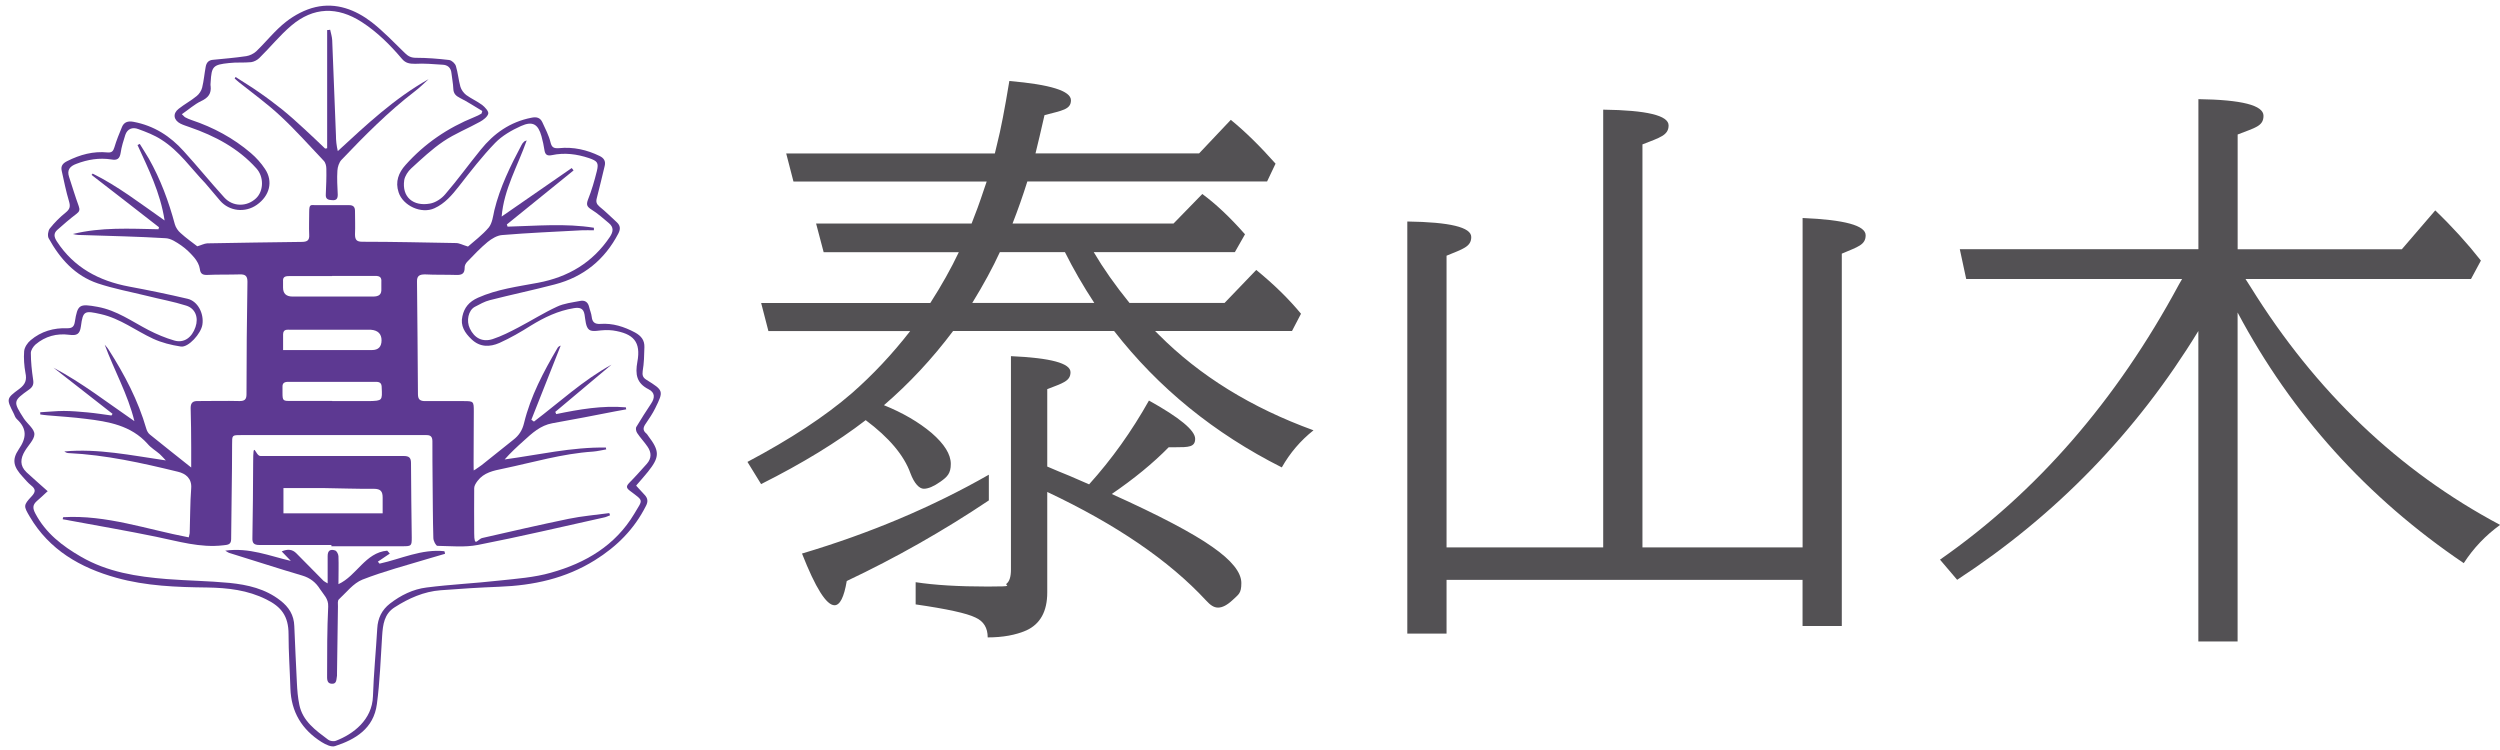 <svg xmlns="http://www.w3.org/2000/svg" xmlns:xlink="http://www.w3.org/1999/xlink" width="300px" height="90px" viewBox="0 0 3750 1125"><g id="surface1"><path style=" stroke:none;fill-rule:nonzero;fill:rgb(36.471%,22.353%,57.255%);fill-opacity:1;" d="M 954 728.25 C 958.5 733.199 962.699 737.852 966.898 742.273 C 971.926 747.523 972.227 752.699 968.852 759 C 951.449 793.574 925.426 819.676 892.352 840.301 C 848.324 867.75 800.176 878.176 748.875 880.125 C 719.477 881.25 690.301 883.125 660.898 885.375 C 635.699 887.324 612.977 897.449 591.977 910.949 C 576.301 920.852 574.352 936.75 573.227 953.551 C 570.977 987.898 569.852 1022.176 565.352 1056 C 560.551 1093.051 532.875 1109.25 502.574 1119.148 C 496.949 1121.102 488.25 1116.676 482.398 1113.074 C 452.699 1094.398 436.727 1067.773 435.602 1032.602 C 434.773 1005.449 432.824 978.523 432.824 951.301 C 432.824 924.074 421.875 910.125 399.449 899.102 C 371.398 885.074 341.699 881.773 310.875 881.25 C 264.898 880.727 218.926 879.074 174.676 866.699 C 120.301 851.625 73.801 824.699 44.625 774.977 C 35.398 759.301 34.801 757.949 47.398 744.523 C 53.852 737.625 53.551 733.574 46.574 728.023 C 42.074 724.426 38.176 719.773 34.273 715.426 C 20.551 700.574 17.176 690.148 28.125 673.949 C 39.898 656.926 40.727 643.199 25.574 628.949 C 23.023 626.773 21.898 623.176 20.551 620.176 C 9.602 598.5 9.074 597.898 28.949 583.352 C 38.176 576.449 40.426 569.926 38.176 559.426 C 36.227 548.699 35.398 537.449 36.227 526.727 C 36.75 520.949 41.25 514.125 46.051 510.227 C 61.727 497.023 80.551 491.551 101.25 492.375 C 108.227 492.375 111.074 489.898 112.199 483.074 C 116.398 456.449 118.949 455.324 146.398 460.273 C 175.273 465.523 198 482.25 222.898 495.148 C 235.199 501.449 248.102 506.926 261.602 510.824 C 275.926 514.949 287.926 506.398 293.25 490.5 C 298.051 476.477 293.25 462.75 279.227 458.398 C 260.176 452.324 240 448.801 220.648 443.852 C 195.977 437.773 170.773 433.125 146.926 425.176 C 112.426 413.625 89.773 387.824 72.977 357.375 C 71.023 353.773 72.148 346.125 74.625 342.824 C 81.602 334.051 89.773 325.801 98.699 318.676 C 105.148 313.426 105.676 309.375 103.5 301.949 C 99 286.875 95.926 271.5 92.551 256.125 C 90.898 249 94.199 244.875 100.949 241.574 C 120 231.977 139.875 226.5 161.477 228.676 C 167.625 229.199 169.875 226.727 171.602 220.949 C 174.676 210.523 178.875 200.324 183.074 190.199 C 186.148 183.074 192.074 181.125 200.477 182.773 C 231 188.551 255.375 204.227 275.551 226.727 C 296.324 249.523 315.602 273.375 336.375 296.176 C 349.273 310.426 370.273 310.426 384 297.523 C 395.477 286.801 396.301 265.426 384.523 252.523 C 357.375 222.301 322.574 203.926 284.477 190.727 C 279.977 189.074 275.25 187.727 270.75 185.477 C 260.398 180.227 258.676 170.398 267.977 163.199 C 276.676 156.301 286.5 151.125 295.125 144 C 298.801 141 302.102 136.051 303.227 131.398 C 305.773 120.977 306.602 110.551 308.551 100.125 C 309.676 94.051 312.75 90.227 319.5 89.699 C 336 88.051 352.875 86.699 369.375 84.227 C 374.699 83.398 380.324 80.625 384.227 77.102 C 399.375 62.551 412.5 45.523 429.074 32.625 C 441.676 22.727 457.648 14.25 473.324 10.648 C 504.449 3.523 533.023 14.477 557.398 33.148 C 575.324 47.176 591.301 63.898 607.574 79.801 C 612.375 84.449 616.801 86.699 623.852 86.699 C 640.648 86.699 657.227 88.051 673.727 90 C 677.625 90.523 682.727 95.25 683.852 99.074 C 686.926 109.199 687.75 119.926 690.602 130.125 C 692.023 134.773 695.398 139.426 699.301 142.5 C 706.875 147.977 715.574 151.801 723.148 157.352 C 727.352 160.648 733.273 166.949 732.375 170.551 C 731.25 175.199 725.102 179.852 720.074 182.625 C 701.852 192.75 682.273 200.477 665.176 212.023 C 647.773 223.801 632.398 238.352 616.727 252.676 C 611.926 257.102 607.5 263.926 606.375 270 C 602.477 295.801 620.102 309.824 644.773 305.398 C 653.176 304.051 662.398 297.977 668.023 291.148 C 686.551 269.699 703.051 246.676 720.977 224.699 C 740.625 200.25 765 182.926 796.949 176.625 C 804.824 174.977 810.148 176.324 813.449 183.227 C 817.949 193.125 823.273 203.023 825.75 213.449 C 827.699 221.398 830.773 222.75 838.648 222.227 C 859.949 220.051 880.426 224.699 899.477 234 C 906.227 237.301 908.699 241.949 907.051 248.852 C 903.148 264.75 899.477 280.949 895.273 296.926 C 893.625 303 894.75 306 899.477 310.125 C 908.699 317.551 916.875 325.801 925.574 333.75 C 930.602 338.699 930.898 343.648 927.523 350.25 C 907.051 389.551 875.398 415.352 832.273 426.602 C 799.801 435.148 766.949 441.977 734.773 450.227 C 726.898 452.176 719.324 456.523 712.051 460.352 C 702.523 465.602 699.148 481.199 704.773 492.75 C 711.523 507 723.523 513.602 738.977 508.648 C 752.398 504.227 765.074 497.699 777.676 491.102 C 797.023 480.977 815.773 469.125 835.426 460.051 C 845.773 455.102 858.148 453.75 869.625 451.5 C 876.898 449.852 881.926 452.852 883.648 460.273 C 884.773 465.227 887.023 470.176 887.551 475.125 C 888.375 483.074 892.051 486.375 900.449 485.852 C 919.199 484.5 936.074 489.977 952.574 498.75 C 962.102 504 966.898 510.523 966.602 520.727 C 966.301 532.801 966.074 544.648 964.051 556.426 C 963.227 562.727 964.051 566.324 969.898 569.852 C 995.398 585.75 995.699 586.352 982.801 612.449 C 978.898 620.398 973.801 627.824 968.773 635.25 C 964.875 640.727 963.449 645.375 969.602 650.324 C 970.727 651.148 971.25 652.5 972.148 653.625 C 989.773 676.727 989.773 685.5 971.625 708 C 966.301 714.602 960.449 721.199 954.523 728.023 L 954.523 728.551 L 954.227 728.551 Z M 71.773 736.5 C 64.5 743.398 60 747.449 55.273 751.574 C 48.824 757.352 48.824 762.301 53.023 770.25 C 68.477 799.648 93.375 818.852 121.426 835.051 C 161.25 858.148 205.199 864.977 250.051 868.574 C 281.477 871.051 312.824 871.352 344.25 874.352 C 371.398 877.125 398.023 883.125 420.449 900.676 C 433.352 910.574 440.926 922.648 441.449 939.148 C 442.574 967.727 444 996 445.352 1024.574 C 445.875 1035.523 446.773 1046.551 449.023 1057.273 C 454.051 1081.727 473.398 1095.449 492.148 1109.477 C 494.926 1111.648 500.551 1112.477 503.926 1111.125 C 529.727 1101.227 558.301 1079.852 559.426 1044.375 C 560.551 1010.324 563.926 976.574 565.875 942.75 C 566.699 927.375 572.625 915 584.926 905.398 C 601.199 892.801 619.648 883.727 639.824 881.25 C 676.273 876.602 712.727 874.949 749.102 870.824 C 775.199 868.051 801.523 866.176 826.426 859.051 C 878.551 844.5 923.102 818.102 951.449 770.625 C 964.648 748.352 966 752.25 944.699 736.051 C 938.852 731.625 939.375 728.926 944.176 723.977 C 953.176 714.898 961.574 705.301 970.273 695.699 C 977.551 687.449 977.25 678.676 971.398 670.125 C 966.602 663 960.449 656.699 955.727 649.5 C 954.074 647.023 953.176 642.375 954.602 640.199 C 961.574 628.426 969.148 616.875 976.727 605.324 C 982.574 596.551 982.574 588.824 972.824 583.875 C 954.898 574.801 952.648 561.602 956.023 542.926 C 961.648 512.699 950.398 500.324 919.352 495.676 C 915.676 495.148 911.773 495.148 907.875 495.148 C 899.477 495.148 888.824 498.449 883.801 494.625 C 878.477 490.801 878.176 479.773 876.824 471.824 C 875.176 462.227 869.551 460.875 860.852 462.227 C 837.301 466.051 816.602 475.949 796.426 488.324 C 781.273 497.926 765.602 507 749.102 514.426 C 734.773 520.727 719.926 521.023 707.324 508.949 C 697.199 499.352 690.227 488.625 693.602 474.375 C 696.375 461.477 703.426 452.699 716.852 446.625 C 745.727 433.727 776.551 429.898 807.074 424.125 C 852.449 415.574 888.898 393.898 914.699 355.5 C 920.023 347.551 920.852 340.949 913.273 334.648 C 904.875 327.523 896.477 320.102 887.176 314.324 C 880.727 310.199 879.074 307.426 881.852 299.773 C 887.477 285.75 891.676 271.199 895.273 256.648 C 898.352 244.051 896.102 241.574 883.5 237.148 C 865.273 231.074 846.824 228.602 827.699 232.727 C 820.949 234.074 817.875 232.199 816.75 225.602 C 815.625 218.477 814.199 211.352 812.25 204.449 C 807.227 186.301 799.051 181.125 781.426 189.074 C 767.398 195.375 753.148 203.625 742.727 214.352 C 723.074 234.676 705.75 257.176 688.352 279.449 C 678 292.648 667.352 305.25 651.676 312.375 C 632.023 321.449 604.352 308.551 597.898 288.449 C 592.574 272.551 597.898 259.051 608.25 247.5 C 636.824 215.398 671.551 191.773 711.676 175.574 C 715.352 174.227 718.949 172.273 722.324 170.324 C 722.625 168.977 723.148 167.852 723.449 166.5 C 712.273 159.898 701.625 152.773 690.074 147 C 683.625 143.699 680.25 140.398 679.949 132.977 C 679.648 125.023 678 117.301 677.176 109.648 C 676.352 101.398 671.324 97.273 663.449 97.051 C 650.023 96.227 636.301 94.875 622.801 95.699 C 614.398 95.699 608.477 94.875 602.926 88.273 C 585.301 67.426 565.949 48.148 542.699 33.074 C 506.023 9.449 470.102 10.273 436.801 38.551 C 419.398 53.398 405.148 71.25 388.875 87.148 C 385.801 90.148 381 92.625 376.801 93.227 C 365.852 94.352 354.375 93.227 343.426 94.574 C 319.574 97.051 317.324 99.523 315.977 123.148 C 315.977 125.102 315.449 127.273 315.977 129.227 C 317.102 140.176 312.602 146.551 301.949 151.5 C 291.602 156.449 282.898 164.398 272.773 171.301 C 275.852 174.074 276.676 175.426 277.801 175.949 C 280.875 177.602 283.949 178.949 287.324 180.074 C 320.102 191.023 350.102 207.227 376.199 229.5 C 384.301 236.398 391.648 244.574 397.5 253.426 C 410.102 272.102 404.477 293.773 385.199 307.273 C 367.574 319.648 344.023 316.875 330.301 301.199 C 322.727 292.648 315.75 283.648 308.176 275.102 C 286.574 252.602 268.949 226.5 242.023 209.477 C 231.375 202.574 219.301 197.926 207.301 193.574 C 198.602 190.273 191.023 193.273 187.949 202.352 C 185.176 211.125 182.324 219.898 180.977 229.273 C 179.551 238.051 175.949 240.824 166.949 239.176 C 149.023 236.398 131.625 239.176 114.523 245.773 C 104.699 249.375 100.199 255.074 103.574 265.273 C 108.375 279.824 112.801 294.676 118.125 309.227 C 120.074 314.699 119.25 317.477 114.449 321 C 104.625 328.426 95.102 336.676 85.875 344.926 C 80.023 350.176 81.074 355.648 85.352 362.25 C 110.852 401.25 148.125 421.273 193.5 429.824 C 222.898 435.301 252.375 441.375 281.477 448.199 C 296.625 451.801 306.148 470.176 303.602 486.898 C 301.648 500.324 282.602 521.477 271.352 519.824 C 257.023 517.648 242.477 514.051 229.574 508.051 C 203.477 495.977 180.523 477.824 151.352 471.227 C 126.977 465.75 124.426 465.75 121.352 489.602 C 119.699 501.676 114.898 503.625 103.949 502.199 C 85.199 499.727 67.801 504.375 53.25 516.75 C 49.875 519.75 46.273 525.301 46.273 529.352 C 46.273 542.551 47.699 555.977 49.648 569.176 C 50.773 575.773 49.648 579.898 44.023 584.023 C 19.352 601.574 19.352 602.176 35.926 627.977 C 41.25 635.926 51.602 643.352 51.602 651.301 C 51.602 659.25 42.375 668.023 37.273 676.574 C 30.523 687.824 29.398 698.551 39.824 708.449 C 49.949 717.75 60.301 726.824 71.773 737.023 L 72.074 737.023 L 71.773 736.727 Z M 71.773 736.5 "></path><path style=" stroke:none;fill-rule:nonzero;fill:rgb(36.471%,22.353%,57.255%);fill-opacity:1;" d="M 94.801 775.801 C 159.523 771.977 220.352 794.176 283.125 806.023 C 283.648 803.023 284.551 801.074 284.551 799.125 C 285.375 776.852 285.074 754.648 286.801 732.375 C 287.926 717.824 278.699 710.398 266.926 707.625 C 212.852 694.426 158.773 682.352 102.977 679.648 C 100.727 679.648 98.773 678.824 96.523 677.176 C 147 672.523 196.051 682.949 248.699 690.602 C 244.199 685.949 241.949 683.176 239.477 681 C 233.324 675.75 226.273 671.699 221.25 665.625 C 196.574 638.176 162.977 632.398 128.773 628.273 C 109.727 625.801 90.375 624.676 71.324 623.023 C 67.648 622.727 64.051 622.199 60.375 621.676 L 60.375 618.375 C 72.148 617.852 83.926 616.426 95.699 616.426 C 107.477 616.426 119.551 617.551 131.324 618.602 C 143.398 619.727 155.176 621.602 167.176 623.25 L 168.824 620.773 C 139.426 597.676 109.949 574.648 80.25 551.551 C 123.375 574.352 161.551 604.273 201.602 631.727 C 191.773 591.375 171.301 555.676 157.051 516.977 C 159 519.449 161.25 521.625 162.898 524.398 C 186.75 561.75 207.148 600.449 219.523 643.273 C 220.352 646.273 222.301 649.875 224.852 651.824 C 244.5 667.727 264.375 683.398 286.801 701.25 L 286.801 670.801 C 286.801 651.301 286.5 631.801 285.977 612 C 285.977 603.75 289.648 601.273 297.449 601.574 C 318.227 601.574 338.625 601.051 359.398 601.574 C 366.977 601.574 369.75 599.102 369.75 591.449 C 369.75 535.125 370.273 478.875 371.176 422.551 C 371.176 413.773 367.801 411.301 359.398 411.602 C 342.898 412.125 326.625 411.602 310.051 412.426 C 303.074 412.426 300.523 409.949 299.699 403.125 C 298.875 397.352 295.5 391.352 291.602 386.625 C 285.75 379.727 279.301 373.426 271.949 368.25 C 264.676 363.301 256.273 357.523 248.102 357.301 C 207.449 354.824 166.574 354 125.625 352.648 C 120.301 352.648 114.676 352.648 109.352 351 C 151.648 340.574 194.551 343.051 237.676 343.875 C 237.977 342.75 238.199 341.926 238.5 340.875 C 204.898 314.551 170.926 288.449 137.324 262.352 C 137.852 261.824 138.449 261 138.977 260.398 C 176.773 279.074 210.449 305.176 246.898 330.676 C 240.449 288.676 222.523 253.199 206.25 217.5 C 207.375 216.977 208.5 216.375 209.625 215.852 C 214.125 223.273 218.852 230.398 223.352 238.125 C 240.75 268.875 253.051 302.102 262.273 336.449 C 263.699 341.398 267.074 346.352 270.977 349.648 C 279.375 357.375 288.898 363.898 295.949 369.449 C 301.801 367.801 306.301 365.324 310.801 365.023 C 357.898 364.199 405.227 363.375 452.324 362.852 C 460.727 362.852 464.398 360.676 463.801 351.898 C 463.273 340.648 463.801 329.398 463.801 317.852 C 463.801 306.301 465.75 307.426 473.324 307.727 L 523.801 307.727 C 529.949 307.727 532.5 310.5 532.5 316.5 C 532.5 328.051 533.023 339.824 532.5 351.375 C 532.5 359.926 535.051 362.625 543.676 362.625 C 590.477 362.625 637.273 363.75 684.074 364.574 C 689.102 364.574 694.199 367.574 702 369.824 C 711 361.875 723.602 352.5 733.125 341.25 C 738.449 334.648 739.574 324.227 741.523 315.449 C 749.926 280.875 765.602 249 782.176 217.727 C 783 215.773 784.426 214.125 785.852 212.773 C 786.375 211.949 787.5 211.648 790.051 210.602 C 776.625 249.074 755.852 283.648 752.477 324.824 C 788.625 299.852 823.125 275.926 857.551 252.074 C 858.375 253.199 859.5 254.25 860.324 255.676 C 826.949 282.602 793.648 309.523 760.273 336.676 C 760.574 337.801 761.102 338.852 761.398 339.977 C 804.523 338.852 848.023 334.727 890.852 341.625 L 890.852 345.449 C 884.699 345.449 878.551 345.148 872.324 345.449 C 832.5 347.625 792.75 349.273 753.227 352.574 C 745.648 353.102 737.551 358.051 731.398 363 C 720.449 372.074 710.625 382.5 700.875 392.625 C 698.625 394.801 696.676 398.699 696.977 401.699 C 696.977 410.477 692.773 412.648 684.676 412.426 C 669 411.898 653.25 412.426 637.574 411.602 C 629.477 411.602 625.273 413.551 625.5 422.324 C 626.023 478.648 626.625 534.898 626.926 591.227 C 626.926 599.773 630.602 601.648 638.102 601.648 L 695.852 601.648 C 710.398 601.648 710.699 602.176 710.699 617.023 C 710.699 642 710.398 666.977 710.398 692.25 C 710.398 717.523 710.926 699.375 711.227 705.449 C 716.25 701.852 719.625 699.977 722.699 697.5 C 738.375 685.125 754.125 672.227 769.801 659.852 C 778.5 653.25 783.523 645.301 786.074 634.574 C 795.898 594.227 815.25 557.699 836.25 522 C 837.074 520.352 838.801 519.227 841.051 518.398 C 826.5 555.449 811.648 592.574 797.023 629.625 C 798.449 630.449 799.574 631.574 800.926 632.398 C 839.324 603.301 874.648 570.375 917.25 546.977 C 889.199 570.602 861.227 594.227 832.875 617.852 C 833.398 618.977 834 620.023 834.301 621.148 C 868.801 614.023 903.523 607.949 938.852 611.023 C 938.852 612.148 939.148 612.977 939.375 614.023 C 933.75 615.148 928.426 615.977 922.875 617.023 C 891.449 623.102 859.801 629.398 828.449 634.875 C 810.523 638.176 798.148 649.727 785.551 661.199 C 775.727 669.977 765.898 679.051 756.977 689.176 C 807.676 682.273 857.551 670.5 908.852 671.324 C 908.852 672.148 909.148 673.273 909.375 674.102 C 902.625 675.227 896.176 676.875 889.5 677.398 C 843.523 680.398 799.574 693.602 754.727 702.977 C 740.176 705.977 725.852 708.75 716.324 721.352 C 714.074 724.352 711.301 728.477 711.301 732.074 C 711 754.574 711.301 777.375 711.301 799.875 C 711.301 822.375 716.324 808.648 723.375 807 C 766.5 797.102 809.699 787.199 853.125 778.199 C 873 774.074 893.773 772.426 913.949 769.648 L 915.074 772.949 C 912 774.074 908.926 775.727 905.852 776.25 C 842.773 790.273 780 805.051 716.699 817.426 C 697.051 821.25 676.352 819.074 656.176 818.773 C 653.926 818.773 650.023 811.352 650.023 807 C 649.199 778.426 649.199 750.148 648.898 721.574 C 648.898 701.773 648.375 681.75 648.602 661.949 C 648.602 654.523 645.523 652.352 638.477 652.648 L 361.574 652.648 C 347.852 652.648 348.148 652.648 348.148 666.676 C 348.148 713.926 347.023 761.398 346.727 808.648 C 346.727 817.199 341.398 817.199 334.949 817.949 C 300.227 822.074 267.375 811.875 233.773 805.051 C 191.176 796.273 148.051 788.852 105.148 780.898 C 101.477 780.074 97.875 779.551 94.199 778.949 C 94.199 777.824 94.199 777 94.727 775.949 Z M 424.352 525.074 L 558 525.074 C 567.523 525.074 572.324 520.125 572.324 510.523 C 572.324 500.926 567 495.449 556.352 494.625 L 436.125 494.625 C 431.102 494.625 424.949 493.273 424.648 501.227 L 424.648 524.852 L 424.352 524.852 L 424.352 525.148 Z M 498.301 414.148 L 433.273 414.148 C 427.125 414.148 424.051 415.801 424.574 422.102 L 424.574 431.398 C 424.574 440.398 429.375 444.824 438.898 444.824 L 559.426 444.824 C 568.125 444.824 572.625 442.051 572.023 433.051 L 572.023 422.926 C 572.551 416.324 570.074 413.852 563.023 413.852 L 498 413.852 Z M 498.301 601.125 L 498.301 601.648 L 553.801 601.648 C 573.676 601.125 573.449 600.824 572.551 581.324 C 572.551 575.25 570.301 572.773 564.148 572.773 L 432.148 572.773 C 426.523 572.773 423.449 574.727 423.75 580.5 L 423.75 588.75 C 423.75 601.352 424.273 601.648 437.477 601.352 L 498.301 601.352 L 498.301 601.051 Z M 498.301 601.125 "></path><path style=" stroke:none;fill-rule:nonzero;fill:rgb(36.471%,22.353%,57.255%);fill-opacity:1;" d="M 497.176 817.5 L 389.25 817.5 C 380.551 817.5 378.301 814.5 378.602 806.773 C 379.125 769.426 379.727 732.074 379.727 694.727 C 379.727 657.375 382.801 684 390.676 684 L 605.324 684 C 613.199 684 616.5 686.176 616.5 694.426 C 616.5 731.773 617.324 769.125 617.625 806.477 C 617.625 818.852 617.102 819.375 603.898 819.375 L 497.102 819.375 L 497.102 817.199 L 497.102 817.5 Z M 573.977 770.023 L 573.977 746.398 C 573.977 737.324 571.199 733.199 560.773 733.199 C 535.273 733.5 509.773 732.375 484.273 732.074 L 425.176 732.074 L 425.176 769.949 L 573.977 769.949 Z M 573.977 770.023 "></path><path style=" stroke:none;fill-rule:nonzero;fill:rgb(36.471%,22.353%,57.255%);fill-opacity:1;" d="M 667.574 830.699 C 659.477 833.176 651.301 835.352 643.199 837.824 C 609.824 847.949 575.926 856.801 543.676 869.398 C 529.949 874.875 519.602 888.602 508.352 899.023 C 506.102 900.977 506.926 906.148 506.926 909.75 C 506.398 943.273 506.102 977.023 505.5 1010.551 L 505.5 1013.551 C 504.375 1018.801 505.5 1026.148 497.625 1025.625 C 490.051 1025.324 490.648 1018.199 490.648 1012.727 C 490.648 978.375 490.648 944.102 492.301 909.75 C 492.824 897.977 485.324 891.898 480 883.648 C 473.852 873.75 465.449 866.926 453.375 863.324 C 416.699 852.602 380.25 840.523 343.5 829.273 C 342.375 828.977 341.25 827.926 337.875 825.977 C 374.023 821.023 404.023 833.926 436.273 841.352 C 432.074 836.926 427.574 832.273 422.551 827.102 C 431.551 823.273 438.523 823.801 444.676 830.102 C 458.102 843.824 471.824 857.551 485.324 871.273 C 486.449 872.398 488.102 872.926 491.477 875.102 L 491.477 833.926 C 491.477 825.375 495.977 823.5 502.648 825.676 C 505.199 826.5 507.449 831.148 507.676 834.227 C 508.199 847.949 507.676 861.676 507.676 876.227 C 535.125 863.625 547.727 828.977 580.801 825.977 C 582.227 827.324 583.352 828.977 584.699 830.398 C 578.852 834.523 572.625 838.352 566.773 842.477 C 567.602 843.602 568.426 844.426 569.324 845.477 C 601.574 838.352 632.398 823.199 666.602 826.801 L 667.426 829.574 L 667.426 830.699 Z M 667.574 830.699 "></path><path style=" stroke:none;fill-rule:nonzero;fill:rgb(36.471%,22.353%,57.255%);fill-opacity:1;" d="M 490.727 222.977 L 490.727 45.074 C 492.148 45.074 493.801 45.074 495.227 44.551 C 496.352 49.801 498 54.977 498.301 60.227 C 500.25 107.699 501.977 155.551 503.926 203.023 C 503.926 210.75 504.75 218.398 506.699 226.648 C 549.602 187.125 591.602 147.602 642.898 118.727 C 635.926 125.023 629.477 131.625 622.125 137.102 C 582.074 167.852 546.75 203.551 512.25 239.773 C 508.574 243.602 506.398 250.5 506.102 255.977 C 505.273 267.75 506.102 279.898 506.625 291.977 C 506.625 298.273 504.375 300.75 498.227 300.227 C 492.375 299.926 488.102 298.875 488.699 291.449 C 489.227 278.852 489.824 266.176 489.523 253.273 C 489.523 249.148 488.398 243.977 485.625 241.199 C 464.324 218.699 443.625 195.375 420.898 174.227 C 401.25 155.852 379.125 139.875 358.125 123.148 C 355.875 121.5 354.227 119.551 351.977 117.676 C 352.5 116.852 352.801 116.324 353.398 115.5 C 365.176 123.227 377.25 130.352 388.426 138.301 C 400.5 146.551 411.977 155.324 423.449 164.398 C 434.625 173.477 445.574 183.375 456.227 193.199 C 466.875 202.801 477.227 213 487.648 222.824 C 488.773 222.824 489.898 222.523 491.023 222.301 L 491.023 223.125 L 490.727 223.125 Z M 490.727 222.977 "></path><path style=" stroke:none;fill-rule:nonzero;fill:rgb(32.549%,31.765%,32.941%);fill-opacity:1;" d="M 1640.625 378.227 C 1654.875 402.449 1672.727 427.875 1694.25 454.426 L 1836.824 454.426 L 1884.375 404.926 C 1910.852 426.523 1933.199 448.426 1951.5 470.625 L 1938 496.5 L 1732.648 496.5 C 1734.074 497.926 1735.875 499.727 1737.898 501.75 C 1799.477 563.699 1876.949 611.551 1970.25 645.449 C 1950.75 660.898 1934.926 679.5 1922.699 701.102 C 1821.301 650.023 1737.449 581.773 1671.148 496.5 L 1429.648 496.5 C 1398.301 538.273 1363.648 575.324 1325.926 607.801 C 1354.125 619.199 1377.977 633.074 1397.398 649.426 C 1416.602 666.074 1426.199 681.523 1426.199 695.852 C 1426.199 710.176 1420.949 715.273 1410.523 722.625 C 1400.625 729.602 1392.375 733.125 1385.699 733.125 C 1379.023 733.125 1371.449 725.398 1365.676 709.949 C 1356.074 683.102 1333.727 656.477 1298.551 630.227 C 1256.102 662.926 1203.824 694.949 1141.648 726.148 L 1121.176 692.852 C 1185.676 658.648 1237.875 624.375 1277.699 589.875 C 1309.051 562.426 1338.301 531.301 1365.301 496.574 L 1152.602 496.574 L 1141.727 454.5 L 1395.449 454.5 C 1412.324 428.176 1426.574 402.824 1438.199 378.301 L 1235.477 378.301 L 1224.148 335.324 L 1457.398 335.324 C 1463.176 321 1469.477 303.824 1476.148 283.648 L 1480.051 272.25 L 1190.176 272.25 L 1179.301 230.176 L 1492.273 230.176 C 1493.176 226.426 1494.301 221.551 1495.727 215.699 C 1500.977 195.301 1507.051 163.875 1514.023 121.5 C 1575.602 126.75 1606.426 136.426 1606.426 150.375 C 1606.426 164.324 1593.227 165.676 1566.75 172.727 C 1561.5 195.824 1557 214.949 1553.25 230.102 L 1798.648 230.102 L 1846.199 179.773 C 1867.426 197.023 1889.773 218.926 1913.324 245.477 L 1900.648 272.176 L 1541.023 272.176 C 1534.352 293.477 1526.926 314.551 1518.824 335.25 L 1760.324 335.25 L 1803.449 291 C 1823.773 305.926 1845.148 326.023 1867.5 351.449 L 1852.273 378.227 Z M 1483.273 712.051 L 1483.273 750.602 C 1414.727 796.5 1343.625 836.773 1270.125 871.5 C 1266.074 895.727 1259.926 907.875 1251.824 907.875 C 1239.602 907.875 1223.324 882 1203 830.324 C 1305 799.949 1398.449 760.5 1483.273 712.051 Z M 1570.875 699.824 C 1581.602 704.477 1592.852 709.199 1604.477 713.852 C 1610.023 716.176 1619.699 720.375 1633.648 726.523 C 1667.625 688.875 1697.551 646.949 1723.426 600.824 C 1769.625 626.477 1792.727 645.676 1792.727 658.199 C 1792.727 670.727 1782.824 670.875 1763.102 670.875 L 1753.051 670.875 C 1729.5 694.875 1701 718.199 1667.625 741 C 1738.801 773.102 1789.125 799.574 1818.449 820.273 C 1847.477 840.449 1862.023 858.523 1862.023 874.574 C 1862.023 890.625 1857.676 891.523 1848.977 900 C 1840.875 907.574 1833.602 911.398 1827.148 911.398 C 1820.699 911.398 1815.523 907.727 1808.852 900.449 C 1753.648 840.898 1674.301 786.676 1570.875 737.926 L 1570.875 888.676 C 1570.875 917.023 1560.449 936 1539.523 945.602 C 1523.551 952.574 1504.199 956.102 1481.551 956.102 C 1481.551 941.773 1475.477 931.875 1463.25 926.324 C 1450.199 919.875 1420.273 913.352 1373.477 906.602 L 1373.477 873.301 C 1401.676 877.648 1437.676 879.824 1481.551 879.824 C 1525.426 879.824 1505.852 878.398 1509.898 875.477 C 1514.25 871.949 1516.426 864.977 1516.426 854.398 L 1516.426 534.227 C 1575.977 536.852 1605.75 544.875 1605.75 558.301 C 1605.75 571.727 1594.125 574.648 1570.875 583.727 Z M 1597.426 378.227 L 1499.773 378.227 C 1489.051 401.551 1475.25 426.977 1458.375 454.426 L 1641.449 454.426 C 1624.574 428.699 1609.949 403.352 1597.426 378.227 Z M 1597.426 378.227 "></path><path style=" stroke:none;fill-rule:nonzero;fill:rgb(32.549%,31.765%,32.941%);fill-opacity:1;" d="M 2169.824 821.102 L 2404.801 821.102 L 2404.801 164.477 C 2470.199 165.301 2502.898 173.25 2502.898 188.102 C 2502.898 202.949 2489.852 206.324 2463.676 216.602 L 2463.676 821.102 L 2703.898 821.102 L 2703.898 327 C 2766.977 329.625 2798.477 338.25 2798.477 352.875 C 2798.477 367.5 2786.551 370.273 2762.699 380.477 L 2762.699 939 L 2703.824 939 L 2703.824 869.773 L 2169.824 869.773 L 2169.824 950.398 L 2110.949 950.398 L 2110.949 332.25 C 2174.852 333.148 2206.875 340.875 2206.875 355.5 C 2206.875 370.125 2194.5 373.352 2169.824 383.551 L 2169.824 821.176 Z M 2169.824 821.102 "></path><path style=" stroke:none;fill-rule:nonzero;fill:rgb(32.549%,31.765%,32.941%);fill-opacity:1;" d="M 3356.398 468.898 L 3356.398 962.176 L 3297.523 962.176 L 3297.523 496.5 C 3204.824 648.375 3084.227 772.727 2935.727 869.699 L 2910 839.477 C 3055.273 738.148 3174.75 600.602 3268.352 426.824 L 3273.148 418.5 L 2949.301 418.5 L 2939.699 373.801 L 3297.602 373.801 L 3297.602 148.727 C 3362.699 149.625 3395.25 157.949 3395.25 173.699 C 3395.25 189.449 3382.352 191.551 3356.477 201.75 L 3356.477 373.875 L 3602.773 373.875 L 3652.875 315.602 C 3678.148 339.824 3700.949 364.949 3721.352 390.898 L 3706.5 418.5 L 3368.25 418.5 C 3370.574 422.023 3373.199 426.074 3376.125 430.801 C 3473.477 587.625 3598.125 706.5 3750.148 787.352 C 3728.324 803.102 3710.176 822.227 3695.625 844.727 C 3550.574 746.625 3437.551 621.301 3356.477 468.898 Z M 3356.398 468.898 "></path></g></svg>